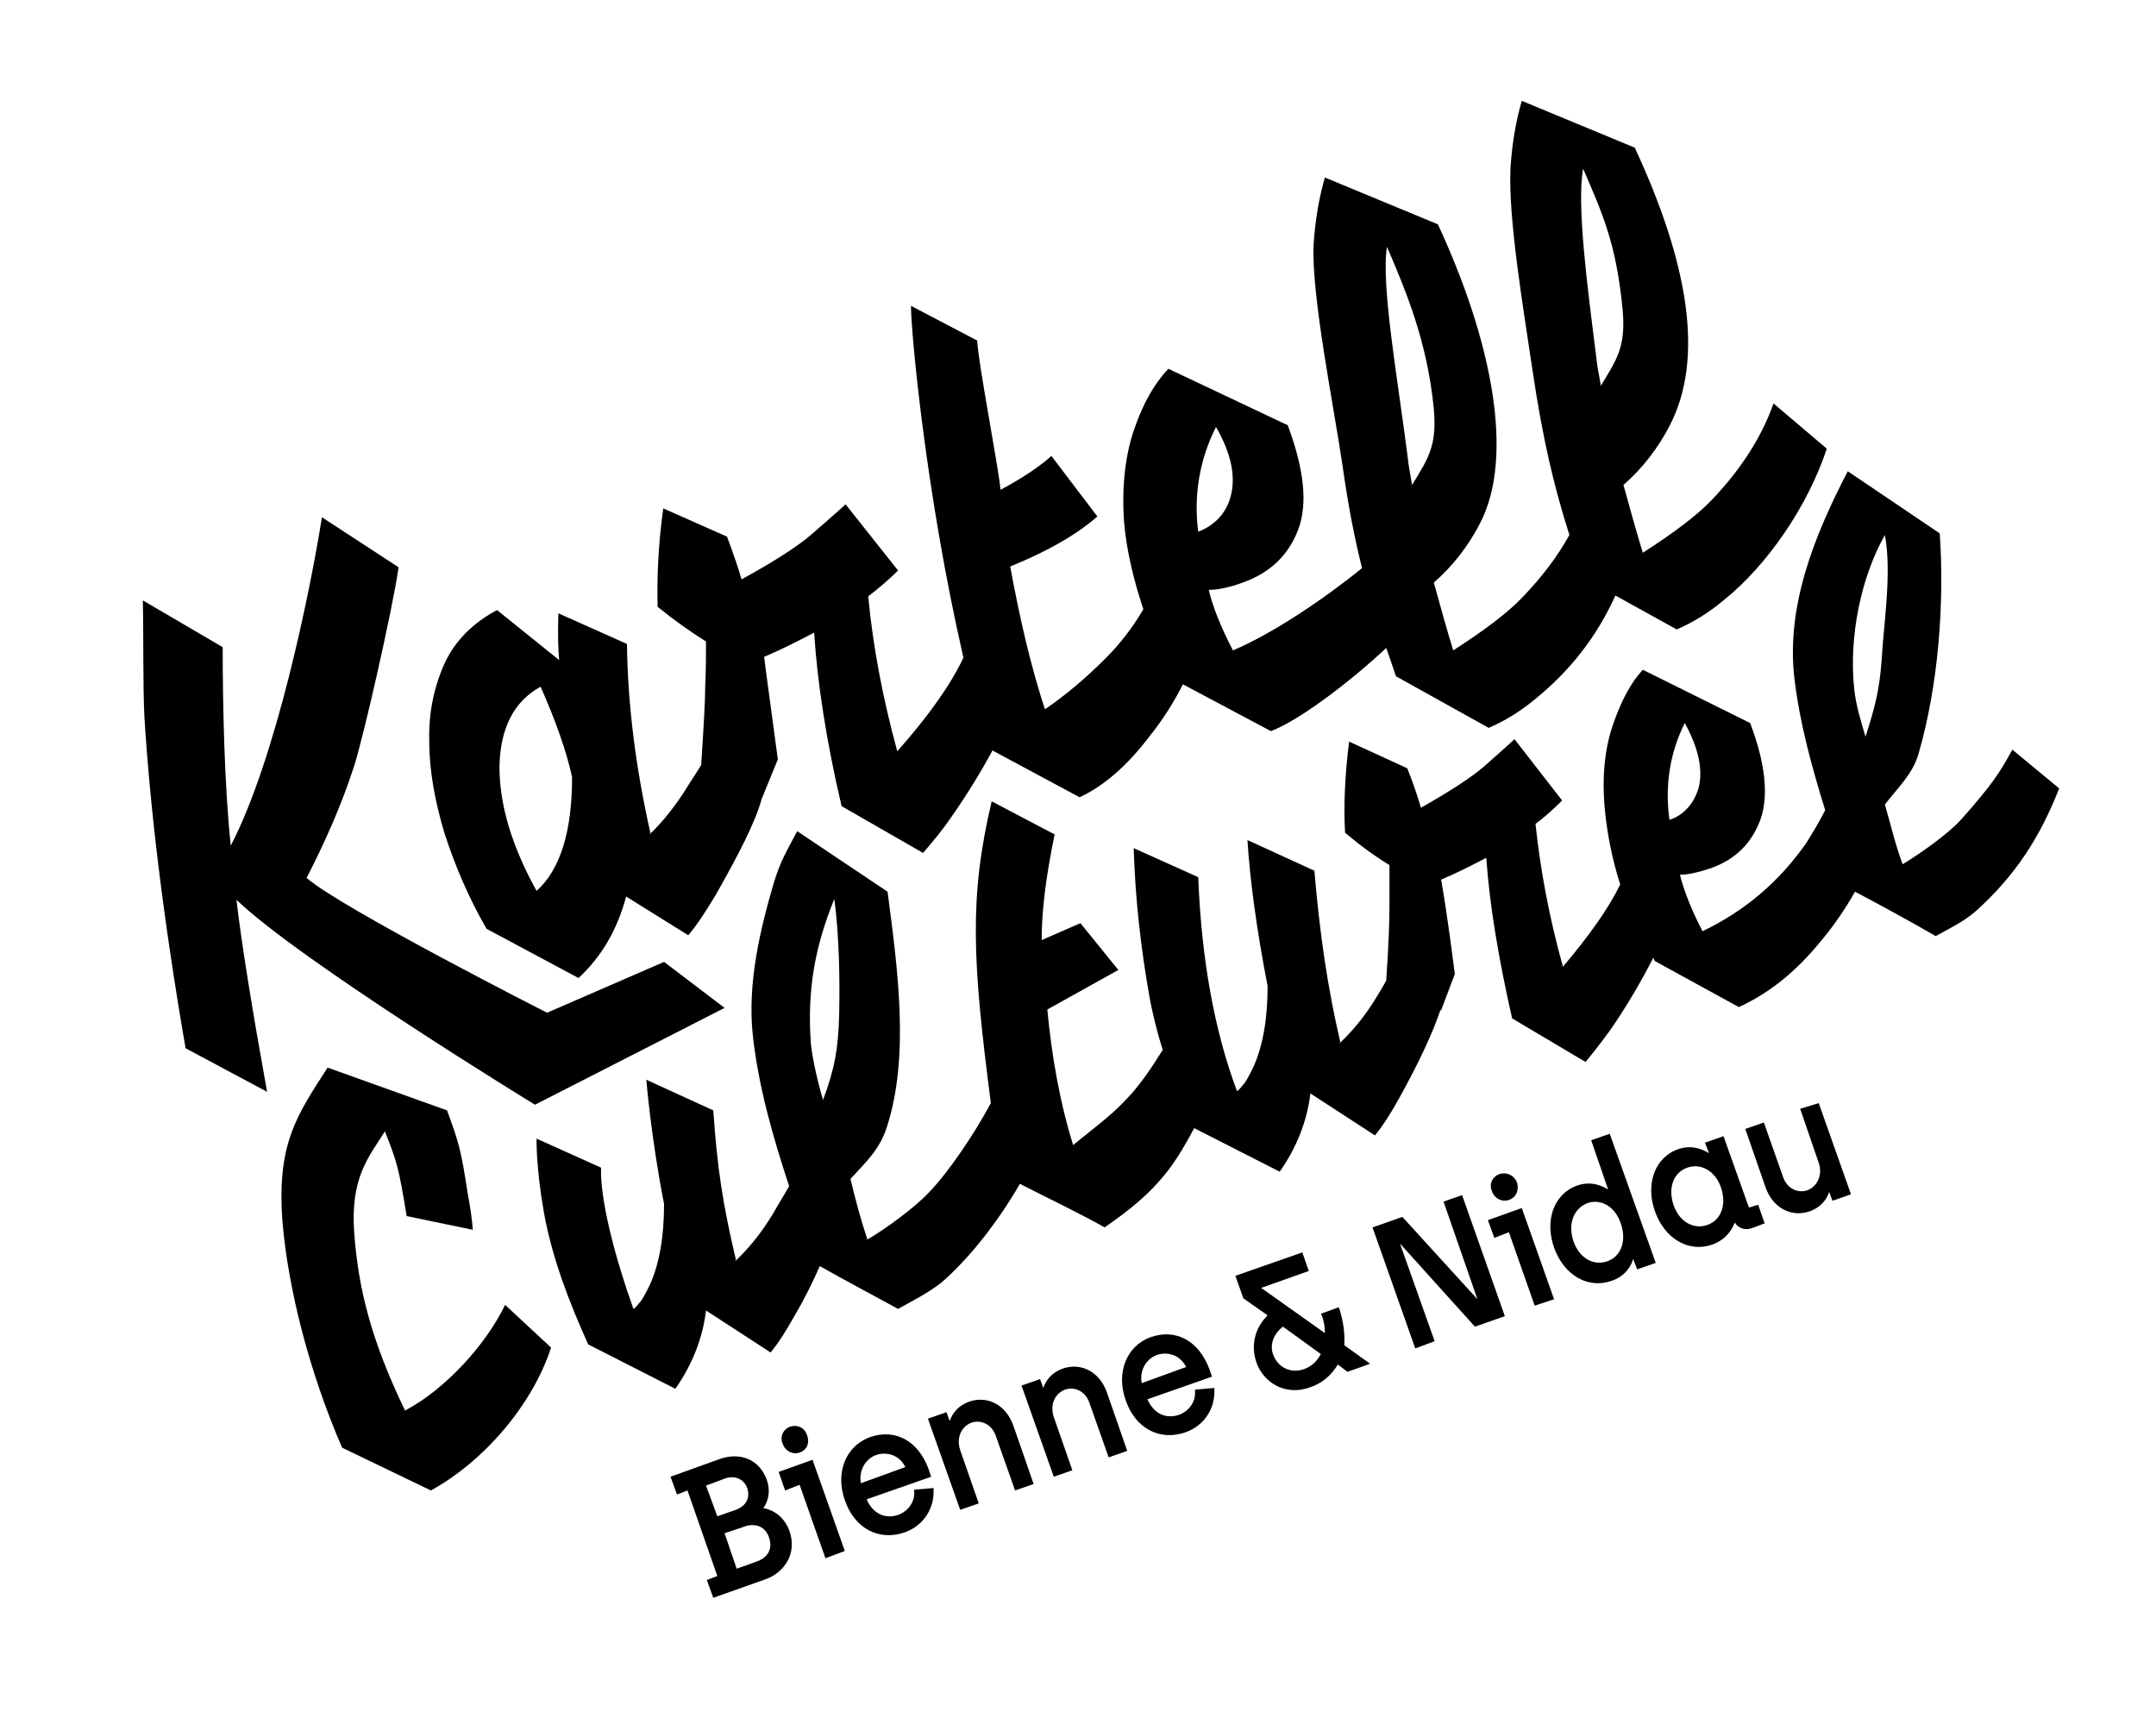 <?xml version="1.0" encoding="utf-8"?>
<!-- Generator: Adobe Illustrator 27.0.1, SVG Export Plug-In . SVG Version: 6.00 Build 0)  -->
<svg version="1.1" id="Ebene_1" xmlns="http://www.w3.org/2000/svg" xmlns:xlink="http://www.w3.org/1999/xlink" x="0px" y="0px"
	 viewBox="0 0 267.2 214.5" style="enable-background:new 0 0 267.2 214.5;" xml:space="preserve">
<g>
	<path d="M95.3,190.5c0.7,2-0.9,2.8-1.5,3l-2.5,0.9l-1.5-4.4l2.4-0.8C92.6,189,94.6,188.5,95.3,190.5 M88.9,187.9l-1.4-3.8l2.4-0.9
		c1.2-0.4,2.3,0.1,2.7,1.2c0.4,1.2-0.1,2.2-1.4,2.7L88.9,187.9z M94.6,186.9c0.7-1,0.9-2.3,0.4-3.6c-0.9-2.4-3.2-3.4-5.8-2.5
		l-6.1,2.2l0.8,2.2l1.3-0.5l3.7,10.6l-1.3,0.5l0.8,2.2l6.5-2.3c2.2-0.8,4-3.1,2.9-6.1C97,187.6,95.4,187,94.6,186.9"/>
</g>
<polygon points="97.3,184.7 99.1,184 102.3,193.1 104.7,192.2 100.7,180.9 96.5,182.4 "/>
<g>
	<path d="M97.9,176.8c-0.8,0.3-1.3,1.2-0.9,2.1c0.3,0.9,1.2,1.4,2.1,1.1c0.9-0.3,1.3-1.2,0.9-2.2C99.7,176.9,98.8,176.5,97.9,176.8"
		/>
	<path d="M108.6,180.3c1.2-0.4,2.8-0.1,3.6,1.5l-5.5,2C106.4,182.3,107.2,180.8,108.6,180.3 M107.8,178.1c-3,1.1-4.3,4.4-3.1,7.8
		c1.2,3.5,4.2,5.1,7.4,4c2.3-0.8,3.7-2.9,3.6-5.3l0-0.2l-2.4,0.2l0,0.2c0.1,1.3-0.7,2.4-1.9,2.9c-1.7,0.6-3.2-0.1-4-1.9l8-2.8
		l-0.3-0.9C113.8,178.5,110.9,177,107.8,178.1"/>
	<path d="M120.1,173.7c-1.4,0.5-2.1,1.5-2.4,2.4l-0.4-1.1l-2.3,0.8l4,11.3l2.3-0.8l-2.3-6.6c-0.5-1.5,0.1-2.9,1.4-3.4
		c1.2-0.4,2.5,0.2,3,1.6l2.4,6.8l2.3-0.8l-2.5-7.2C124.7,174.1,122.4,172.9,120.1,173.7"/>
	<path d="M131.7,169.6c-1.4,0.5-2.1,1.5-2.4,2.4l-0.4-1.1l-2.3,0.8l4,11.3l2.3-0.8l-2.3-6.6c-0.5-1.5,0.1-2.9,1.4-3.4
		c1.2-0.4,2.5,0.2,3,1.6l2.4,6.8l2.3-0.8l-2.5-7.2C136.3,170,134,168.8,131.7,169.6"/>
	<path d="M143.4,167.9c1.2-0.4,2.8-0.1,3.6,1.5l-5.5,2C141.2,169.9,142,168.4,143.4,167.9 M142.6,165.7c-3,1.1-4.3,4.4-3.1,7.8
		c1.2,3.5,4.2,5.1,7.4,4c2.3-0.8,3.7-2.9,3.6-5.3l0-0.2l-2.4,0.2l0,0.2c0.1,1.3-0.7,2.4-1.9,2.9c-1.7,0.6-3.2-0.1-4-1.9l8-2.8
		l-0.3-0.9C148.6,166.2,145.8,164.6,142.6,165.7"/>
	<path d="M163.7,167.8c-0.5,0.9-1.2,1.6-2.2,1.9c-1.5,0.5-3.1-0.2-3.7-1.8c-0.4-1-0.2-2.4,1.2-3.5L163.7,167.8z M166,162.2l-0.1-0.2
		l-2.2,0.8l0.1,0.2c0.3,0.7,0.4,1.5,0.4,2.2l-7.9-5.6l5.9-2.1l-0.8-2.3l-8.3,2.9l1,2.8l3,2.1c-1.6,1.6-2.1,3.7-1.4,5.8
		c0.8,2.4,3.5,4.3,6.7,3.1c1.5-0.5,2.6-1.5,3.4-2.8l1.2,0.9l2.8-1l-3.2-2.3C166.7,165.4,166.5,163.8,166,162.2"/>
</g>
<polygon points="183.1,161 173.8,150.8 170.1,152.1 175.4,167.1 177.8,166.2 173.5,154.1 182.7,164.3 182.8,164.4 186.5,163.1 
	181.2,148.1 178.9,148.9 "/>
<g>
	<path d="M185.8,145.5c-0.8,0.3-1.3,1.2-0.9,2.1c0.3,0.9,1.2,1.4,2.1,1.1c0.9-0.3,1.3-1.2,1-2.2
		C187.6,145.6,186.7,145.2,185.8,145.5"/>
</g>
<polygon points="185.2,153.4 187,152.7 190.2,161.8 192.6,161 188.6,149.7 184.4,151.2 "/>
<path d="M200.9,151.7c0.7,2.1,0,4-1.7,4.6c-1.7,0.6-3.5-0.4-4.2-2.5c-0.7-2.1,0-4,1.7-4.7C198.4,148.5,200.2,149.5,200.9,151.7
	 M199.3,147.4c-0.7-0.4-2-1.1-3.8-0.5c-2.9,1-4.1,4.3-2.9,7.7c1.2,3.4,4.2,5.2,7.2,4.1c1.7-0.6,2.4-1.9,2.6-2.7l0.5,1.3l2.3-0.8
	l-5.7-16l-2.3,0.8L199.3,147.4z"/>
<path d="M213.3,147.2c0.7,2.1,0,4-1.7,4.6c-1.7,0.6-3.5-0.4-4.2-2.5c-0.7-2.1,0-4,1.7-4.6C210.8,144.1,212.6,145.1,213.3,147.2
	 M216.7,149.5l-3.1-8.7l-2.3,0.8l0.5,1.3c-0.7-0.4-2-1.1-3.8-0.5c-2.9,1-4.1,4.3-2.9,7.7c1.2,3.4,4.2,5.2,7.2,4.1
	c1.8-0.7,2.4-2,2.7-2.7c0.4,0.7,1.3,1,2.1,0.7l1.6-0.6l-0.8-2.3l-0.7,0.2C216.8,149.7,216.7,149.6,216.7,149.5"/>
<path d="M223.1,137.4l2.3,6.7c0.5,1.4-0.1,2.9-1.4,3.4c-1.2,0.4-2.5-0.2-3-1.6l-2.4-6.8l-2.3,0.8l2.5,7.2c0.9,2.6,3.2,3.8,5.5,3
	c1.4-0.5,2.1-1.5,2.4-2.4l0.4,1.1l2.3-0.8l-4-11.3L223.1,137.4z"/>
<path d="M61.9,95c0.1-4.8,1.8-8.1,5.1-9.9c1.9,4.3,3.2,8,3.9,11.2c0,6.6-1.4,11.4-4.4,14.1C63.4,104.8,61.9,99.7,61.9,95
	 M150.7,52.9c1.9,3.3,2.5,6.2,1.8,8.7c-0.6,2.1-2,3.5-4,4.3C147.9,61.3,148.7,56.9,150.7,52.9 M174.4,56.2
	c-1.1-8.7-3.3-21.1-2.5-25.6c2.4,5.6,5,11.8,5.8,20.1c0.4,4.6-0.7,6.1-2.7,9.4C174.6,57.6,174.7,58.7,174.4,56.2 M197.8,44
	c-1.1-8.7-2.4-18.6-1.6-23.1c2.4,5.6,4.1,9.2,4.9,17.5c0.4,4.6-0.7,6.1-2.7,9.4C198,45.4,198.1,46.5,197.8,44 M55.1,103.3
	c1.3,4,3,8,5.2,11.8l11.4,6.1c2.9-2.7,4.8-6,5.9-10.1l7.7,4.8c1.1-1.3,2.2-3,3.4-5c2.9-5.1,4.9-9,5.7-11.9l2-4.9
	c-0.9-6.8-1.5-11-1.7-12.7c1.9-0.8,3.9-1.8,6.2-3c0.4,6.2,1.5,13.4,3.4,21.5l10.1,5.8c1.1-1.3,2.3-2.7,3.4-4.3
	c2.1-3,3.8-5.8,5.2-8.4l10.8,5.8c3-1.4,5.9-3.9,8.7-7.6c1.6-2,3-4.2,4.1-6.4l10.9,5.8c3.3-1.2,9.6-5.9,14.3-10.3
	c0.4,1.1,0.8,2.3,1.2,3.5l11.5,6.4c2.1-0.9,4-2.1,5.8-3.6c4.3-3.5,7.6-7.7,9.9-12.8l7.6,4.2c2.1-0.9,4-2.1,5.8-3.6
	c5.5-4.4,10.5-11.8,12.8-18.8l-6.6-5.6c-1.5,4.2-4,8.1-7.6,11.9c-1.8,1.9-4.7,4.1-8.6,6.6c-0.7-2.3-1.5-5.1-2.4-8.4
	c2.4-2.1,4.3-4.6,5.7-7.3c4.4-8.4,2.3-20.3-4.3-34.5l-14-5.8c-0.7,2.4-1.2,5.2-1.4,8.3c-0.3,6.3,1.6,17.4,2.7,24.9
	c1.3,8.8,2.7,14.6,4.6,20.6c-1.5,2.7-3.4,5.2-5.8,7.7c-1.8,1.9-4.7,4.1-8.6,6.6c-0.7-2.3-1.5-5.1-2.4-8.4c2.4-2.1,4.3-4.6,5.7-7.3
	c4.4-8.4,1.4-22.9-5.2-37.1l-14-5.8c-0.7,2.4-1.2,5.2-1.4,8.3c-0.3,6.3,2.5,20,3.6,27.5c0.7,5,1.5,9,2.4,12.6
	c-4.4,3.6-11,8.1-16,10.2c-1.5-2.9-2.5-5.4-3-7.5c1.1,0,2.6-0.3,4.2-0.9c3.4-1.2,5.7-3.4,6.9-6.6c1.2-3.2,0.7-7.5-1.3-12.9l-14.8-7
	c-1.7,1.8-3.1,4.2-4.2,7.4c-1.1,3.1-1.6,7-1.3,11.5c0.3,3.6,1.2,7.3,2.4,10.9c-1.4,2.4-3,4.4-4.7,6.1c-2.5,2.5-5,4.6-7.5,6.3
	c-1.7-5.2-3.1-11.1-4.3-17.7c4.7-1.9,8.3-4,10.8-6.2l-5.7-7.5c-1.2,1.1-3.3,2.6-6.3,4.2c-0.3-3.1-2.7-15.3-2.9-18.5l-8.2-4.3
	c0,3.2,1.8,23.1,6.5,43.6c-1.5,3.2-4.2,7.1-8.2,11.6c-1.8-6.6-3-12.9-3.6-19.2c1.3-1,2.6-2.1,3.7-3.2l-6.5-8.2
	c-1.2,1.1-2.6,2.3-4.2,3.7c-1.6,1.4-4.5,3.3-8.7,5.6c-0.3-1.1-0.9-2.9-1.8-5.3l-7.9-3.5c-0.6,4.3-0.8,8.4-0.7,12.2
	c2.1,1.7,4.1,3.1,6,4.3c0,1.5,0,3.4-0.1,5.5c0,1.9-0.2,5.2-0.5,9.8c-0.4,0.7-0.9,1.4-1.4,2.2c-1.7,2.8-3.4,4.9-5,6.4l0.1-0.2
	c-1.8-8-2.8-15.8-2.9-23.4L69.2,76c-0.1,2.8,0,4.7,0.1,5.8l-7.7-6.2c-3,1.6-5.2,3.8-6.5,6.6c-1.3,2.9-2,6.1-1.9,9.7
	C53.2,95.5,53.9,99.3,55.1,103.3"/>
<path d="M58.6,152.4c-0.1-1.3-0.3-2.7-0.6-4.3c-0.9-5.8-1.1-6.4-2.6-10.5l-14.8-5.3c-3.8,5.9-6.3,9.4-5.6,19
	c0.7,8.5,3.4,18.9,7.4,28.1l11,5.3c6.4-3.5,12.5-10.4,14.9-17.7l-5.7-5.3c-2.3,4.8-7.3,10.4-12.4,13.1c-4.3-8.9-5.8-15.3-6.3-22
	c-0.5-6.9,1.8-9.4,3.8-12.6c1.5,3.8,1.7,4.4,2.7,10.5L58.6,152.4z"/>
<path d="M100.5,129.4c-0.5-6.7,0.5-12.1,2.9-18c0.6,4.5,0.7,10,0.6,14.3c-0.1,4.3-0.6,6.9-2,10.6
	C101.4,134.3,100.7,131.3,100.5,129.4 M208.8,89.6c1.7,3.1,2.3,5.8,1.7,8.1c-0.6,1.9-1.8,3.3-3.6,3.9
	C206.3,97.2,207,93.2,208.8,89.6 M229.8,85.4c-0.7-6.6,0.9-14,3.8-19.1c0.9,4.7-0.2,11.4-0.4,15.5c-0.3,4-0.9,6-2,9.5
	C230.6,89.3,230,87.3,229.8,85.4 M249.4,92.9c-1.5,2.7-2.3,4.1-6.3,8.6c-1.6,1.8-5,4.2-7.3,5.6c-0.9-2.4-1.5-5-2.2-7.4
	c1.6-2.1,3.5-3.8,4.2-6.4c2.4-8.3,3.2-18.4,2.6-27.2l-11.4-7.7c-4.1,7.9-7.7,16.7-6.6,25.8c0.7,5.7,2.2,11,3.8,16.2
	c-0.7,1.4-1.5,2.7-2.3,4c-3.4,4.9-7.7,8.5-12.9,11c-1.4-2.7-2.3-5-2.8-7c1,0,2.3-0.3,3.8-0.8c3.1-1.1,5.1-3.1,6.2-6.1
	c1-2.9,0.6-6.9-1.3-11.9L203.6,83c-1.5,1.6-2.7,3.9-3.7,6.8c-1,2.9-1.4,6.4-1,10.6c0.3,3,0.9,6.1,1.9,9.2c-1.4,2.9-3.8,6.3-7.1,10.2
	c-1.7-6.1-2.8-12-3.4-17.7c1.2-0.9,2.3-1.9,3.3-2.9l-5.9-7.6c-1.1,1-2.3,2.1-3.8,3.4c-1.5,1.3-4.1,3-7.8,5.1c-0.3-1-0.8-2.7-1.7-4.9
	l-7.2-3.3c-0.5,4-0.7,7.8-0.5,11.3c1.9,1.6,3.7,2.9,5.5,4c0,1.4,0,3.1,0,5.1c0,1.8-0.1,4.9-0.4,9.2c-0.3,0.6-0.7,1.2-1.1,1.9
	c-1.5,2.5-3.1,4.4-4.7,5.9l0.1-0.2c-1.6-6.8-2.6-13.9-3.2-21.2l-8.3-3.8c0.3,4.8,1.1,10.9,2.5,18.1c0,4.1-0.6,7.5-1.8,10.1
	c-0.5,1-0.9,1.8-1.3,2.2c-0.4,0.5-0.6,0.7-0.7,0.7c-2.8-7.5-4.4-16.3-4.8-26.5l-8-3.6c0.2,6.4,0.9,12.4,1.9,18.1
	c0.4,2.3,1,4.7,1.7,6.9c-1.3,2.1-2.7,4.2-4.3,5.9c-2.2,2.4-4.4,3.9-6.8,5.9c-1.7-5.4-2.7-11.4-3.2-16.8l8.8-4.9l-4.7-5.8l-4.8,2.1
	c0-4.8,0.9-9.6,1.6-13.1l-7.8-4.1c-2.8,11.9-2.4,19.7-0.1,37.4c-2.1,3.9-5.2,8.5-7.7,11.1c-1.7,1.8-5.2,4.4-7.6,5.8
	c-0.8-2.4-1.5-5-2.1-7.5c1.9-2.1,3.6-3.6,4.5-6.4c2.9-8.9,1.3-19.9,0.1-29.2l-11.2-7.5c-1.3,2.5-2,3.5-2.9,6.4
	c-1.7,5.8-3.3,12.5-2.6,18.9c0.7,6.4,2.5,12.6,4.5,18.7c-0.5,0.9-1.2,2-2,3.4c-1.5,2.5-3.1,4.4-4.7,5.9l0.1-0.2
	c-1.6-6.8-2.3-11.2-2.8-18.5l-8.3-3.8c0,0,0.6,7.3,2.2,15.4c0,4.1-0.6,7.5-1.8,10.1c-0.5,1-0.9,1.8-1.3,2.2
	c-0.4,0.5-0.6,0.7-0.7,0.7c-4.5-12.7-4-17.5-4-17.5l-8-3.6c0,0-0.1,3.4,0.9,9.1c1,5.6,3.1,11.1,5.5,16.4l10.8,5.5
	c2.1-3,3.4-6.3,3.8-9.7l8,5.2c1-1.2,2-2.8,3-4.6c1.3-2.2,2.3-4.3,3.1-6.1c3.2,1.8,6.4,3.5,9.7,5.3c1.8-1,3.6-1.9,5.3-3.2
	c3.4-2.9,7.1-7.6,9.8-12.3c3.3,1.7,7.5,3.7,10.5,5.4c3-2.1,5.5-4,7.9-7.1c1.2-1.6,2.2-3.3,3.2-5.2l10.6,5.4c2.1-3,3.4-6.3,3.8-9.7
	l8,5.2c1-1.2,2-2.8,3-4.6c2.5-4.5,4.2-8.2,5.1-10.9l0,0l0.1,0l1.7-4.5c-0.8-6.3-1.4-10.1-1.7-11.7c1.7-0.7,3.5-1.6,5.6-2.7
	c0.4,5.8,1.5,12.4,3.2,19.9l9.1,5.4c1-1.2,2-2.5,3.1-4c2.2-3.2,3.9-6.2,5.3-8.9c0.1,0.1,0.1,0.3,0.2,0.4l10.4,5.7
	c3.7-1.7,7-4.3,10.1-8.1c1.7-2,3.1-4.1,4.3-6.2c3.4,1.8,6.7,3.6,10,5.5c1.8-1,3.7-1.9,5.2-3.3c4.7-4.3,7.7-8.9,10.1-15L249.4,92.9z"
	/>
<path d="M29.3,111.5c7.9,7.6,37,25.4,37,25.4l23.5-12l-7.5-5.7l-14.5,6.3c0,0-25.4-12.9-29.8-16.7c2.3-4.5,4.3-9,5.8-13.6
	c1.1-3.2,4.8-19.4,5.6-24.9l-9.5-6.2c-1.5,9.4-5.7,29.9-11.3,40.7c-0.8-7.5-1-17.6-1-24.6l-9.9-5.8c0.1,3.9,0,10.7,0.2,14.5
	c0.7,11.2,2.3,24.8,5.1,41l10.1,5.4C31.3,125.3,30,117.4,29.3,111.5"/>
</svg>
